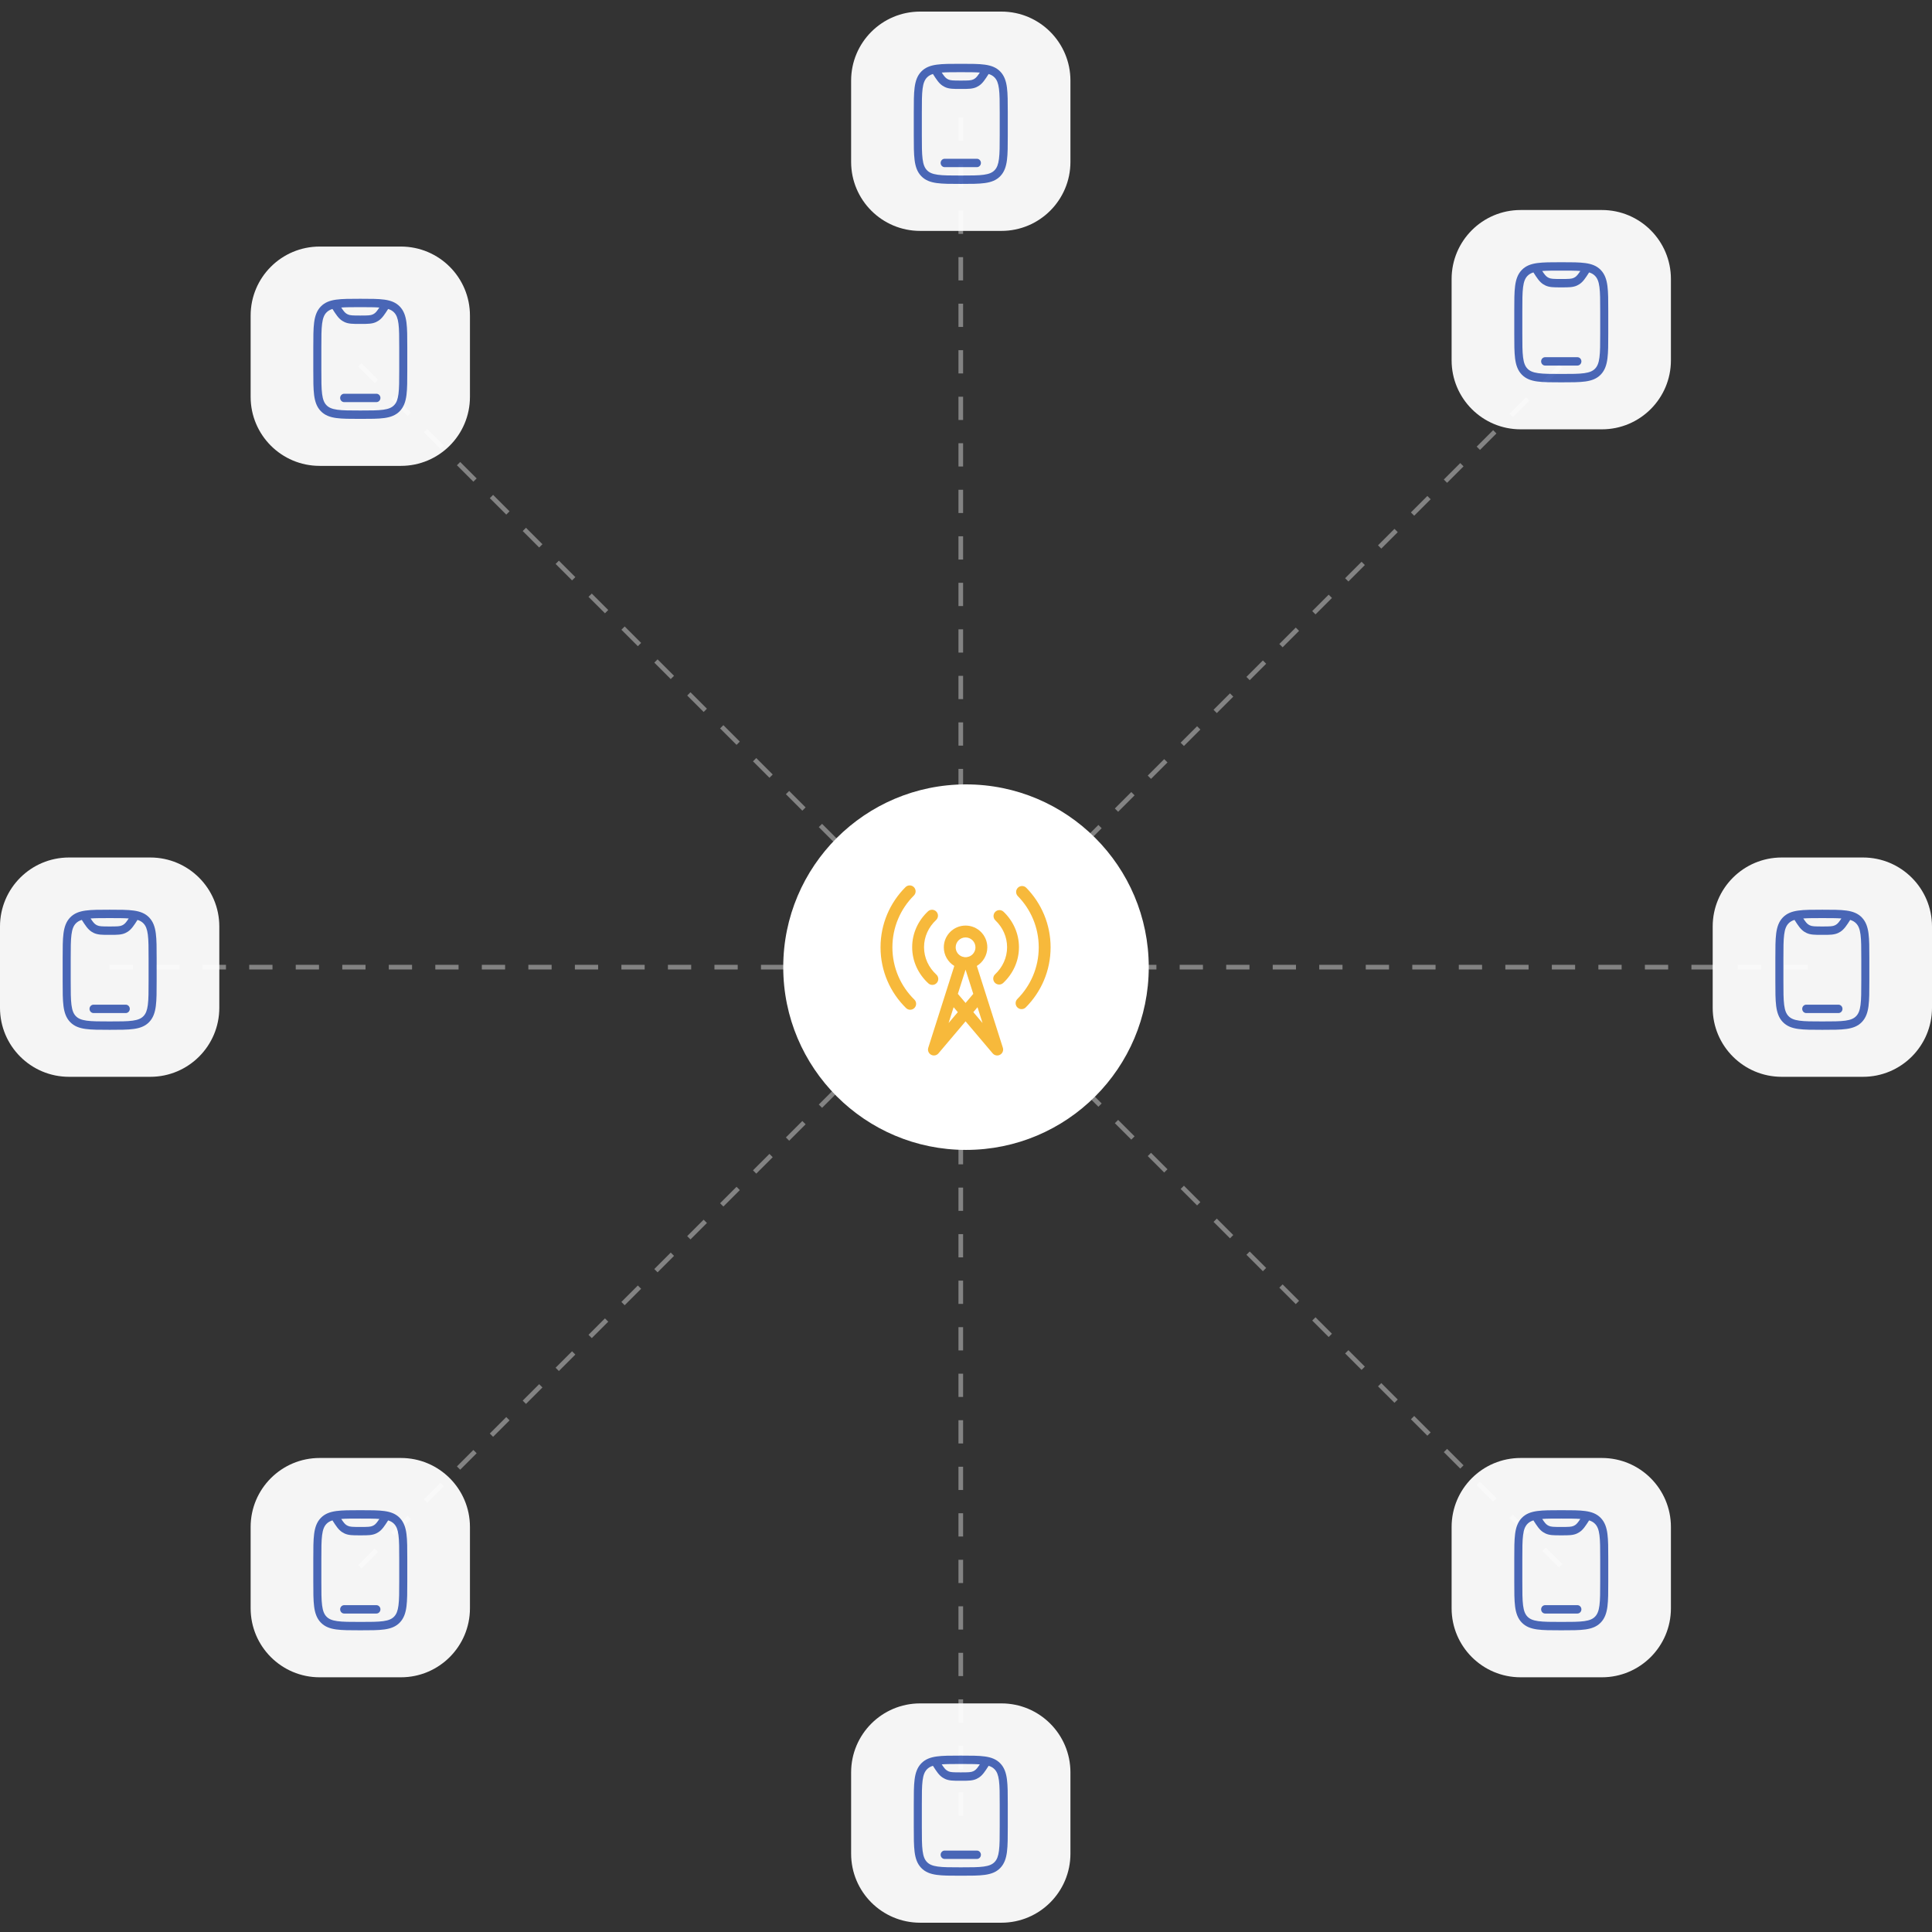 <svg width="500" height="500" viewBox="0 0 500 500" fill="none" xmlns="http://www.w3.org/2000/svg">
<rect x="0" y="0" width="500" height="500" fill="#333333" stroke="none"/>
<path d="M28.378 250.297H468.24" stroke="#838383" stroke-width="1.203" stroke-dasharray="6.02 6.02"/>
<path d="M248.649 469.889L248.649 30.027" stroke="#838383" stroke-width="1.203" stroke-dasharray="6.02 6.02"/>
<path d="M93.134 405.473L404.163 94.443" stroke="#838383" stroke-width="1.203" stroke-dasharray="6.02 6.02"/>
<path d="M93.134 94.443L404.163 405.473" stroke="#838383" stroke-width="1.203" stroke-dasharray="6.02 6.02"/>
<path d="M202.703 250.297C202.703 224.176 223.878 203 250 203C276.122 203 297.297 224.176 297.297 250.297C297.297 276.419 276.122 297.595 250 297.595C223.878 297.595 202.703 276.419 202.703 250.297Z" fill="white"/>
<path d="M236.511 231.764C237.112 231.165 237.113 230.193 236.513 229.592C235.915 228.992 234.942 228.991 234.342 229.59C230.352 233.572 227.881 239.082 227.881 245.167C227.881 251.323 230.41 256.891 234.483 260.883C235.088 261.477 236.061 261.467 236.654 260.861C237.248 260.256 237.238 259.284 236.633 258.69C233.125 255.252 230.952 250.465 230.952 245.167C230.952 239.931 233.075 235.193 236.511 231.764Z" fill="#F7B93B"/>
<path d="M265.604 229.762C265.01 229.157 264.038 229.147 263.433 229.741C262.827 230.334 262.817 231.306 263.411 231.912C266.761 235.329 268.824 240.006 268.824 245.167C268.824 250.39 266.712 255.116 263.291 258.543C262.692 259.144 262.693 260.116 263.293 260.715C263.894 261.314 264.866 261.313 265.465 260.713C269.436 256.733 271.895 251.236 271.895 245.167C271.895 239.17 269.494 233.73 265.604 229.762Z" fill="#F7B93B"/>
<path d="M242.26 238.099C242.879 237.52 242.912 236.548 242.332 235.929C241.753 235.31 240.781 235.278 240.162 235.857C237.649 238.209 236.069 241.488 236.069 245.131C236.069 248.816 237.686 252.129 240.251 254.486C240.875 255.06 241.846 255.019 242.42 254.395C242.994 253.77 242.953 252.799 242.329 252.225C240.345 250.402 239.14 247.889 239.14 245.131C239.14 242.404 240.318 239.917 242.26 238.099Z" fill="#F7B93B"/>
<path d="M259.721 235.959C259.108 235.373 258.136 235.394 257.55 236.007C256.964 236.62 256.985 237.592 257.598 238.178C259.491 239.989 260.635 242.443 260.635 245.131C260.635 247.85 259.464 250.331 257.531 252.147C256.913 252.728 256.882 253.7 257.463 254.318C258.043 254.936 259.015 254.966 259.633 254.385C262.135 252.035 263.706 248.763 263.706 245.131C263.706 241.541 262.172 238.303 259.721 235.959Z" fill="#F7B93B"/>
<path fill-rule="evenodd" clip-rule="evenodd" d="M252.803 249.984C254.43 248.997 255.518 247.209 255.518 245.167C255.518 242.058 252.997 239.537 249.888 239.537C246.779 239.537 244.258 242.058 244.258 245.167C244.258 247.209 245.345 248.997 246.972 249.984L240.236 271.155C240.014 271.852 240.316 272.609 240.956 272.964C241.597 273.318 242.398 273.171 242.871 272.612L249.888 264.32L256.904 272.612C257.377 273.171 258.179 273.318 258.819 272.964C259.46 272.609 259.761 271.852 259.539 271.155L252.803 249.984ZM249.888 242.608C248.475 242.608 247.329 243.754 247.329 245.167C247.329 246.274 248.031 247.216 249.015 247.573C249.12 247.583 249.225 247.605 249.33 247.638C249.38 247.654 249.429 247.672 249.476 247.693C249.61 247.715 249.748 247.726 249.888 247.726C250.028 247.726 250.166 247.715 250.3 247.693C250.347 247.672 250.396 247.654 250.446 247.638C250.551 247.605 250.656 247.583 250.761 247.573C251.744 247.216 252.447 246.274 252.447 245.167C252.447 243.754 251.301 242.608 249.888 242.608ZM254.282 264.759L251.899 261.943L252.98 260.665L254.282 264.759ZM251.787 257.322C251.817 257.285 251.849 257.251 251.883 257.218L249.888 250.948L247.893 257.218C247.926 257.251 247.958 257.285 247.989 257.322L249.888 259.566L251.787 257.322ZM247.877 261.943L246.796 260.665L245.494 264.759L247.877 261.943Z" fill="#F7B93B"/>
<g opacity="0.95">
<path d="M220.27 20.858C220.27 10.995 228.265 3 238.128 3H259.169C269.032 3 277.027 10.995 277.027 20.858V41.899C277.027 51.762 269.032 59.757 259.169 59.757H238.128C228.265 59.757 220.27 51.762 220.27 41.899V20.858Z" fill="white"/>
<path fill-rule="evenodd" clip-rule="evenodd" d="M248.57 16.514H248.727C251.281 16.514 253.305 16.514 254.888 16.735C256.518 16.963 257.837 17.443 258.877 18.525C259.917 19.607 260.379 20.978 260.598 22.673C260.811 24.32 260.811 26.424 260.811 29.081V35.027C260.811 37.684 260.811 39.788 260.598 41.435C260.379 43.13 259.917 44.502 258.877 45.583C257.837 46.665 256.518 47.145 254.888 47.373C253.305 47.595 251.281 47.595 248.727 47.595H248.57C246.016 47.595 243.993 47.595 242.409 47.373C240.779 47.145 239.46 46.665 238.42 45.583C237.38 44.502 236.918 43.13 236.699 41.435C236.486 39.788 236.486 37.684 236.486 35.027V29.081C236.486 26.424 236.486 24.32 236.699 22.673C236.918 20.978 237.38 19.607 238.42 18.525C239.46 17.443 240.779 16.963 242.409 16.735C243.993 16.514 246.016 16.514 248.57 16.514ZM241.44 19.149C240.761 19.36 240.281 19.656 239.895 20.058C239.306 20.67 238.954 21.508 238.766 22.962C238.574 24.448 238.571 26.406 238.571 29.163V34.945C238.571 37.702 238.574 39.66 238.766 41.146C238.954 42.6 239.306 43.438 239.895 44.05C240.483 44.662 241.288 45.029 242.687 45.224C244.115 45.424 245.998 45.426 248.649 45.426C251.299 45.426 253.182 45.424 254.61 45.224C256.009 45.029 256.815 44.662 257.403 44.05C257.991 43.438 258.344 42.6 258.532 41.146C258.724 39.66 258.726 37.702 258.726 34.945V29.163C258.726 26.406 258.724 24.448 258.532 22.962C258.344 21.508 257.991 20.67 257.403 20.058C257.017 19.656 256.537 19.36 255.857 19.149C254.937 20.586 254.294 21.584 253.338 22.202C253.147 22.326 252.949 22.436 252.745 22.533C251.713 23.02 250.549 23.02 248.872 23.019C248.798 23.019 248.724 23.019 248.649 23.019C248.573 23.019 248.499 23.019 248.426 23.019C246.749 23.02 245.584 23.02 244.553 22.533C244.348 22.436 244.15 22.326 243.959 22.202C243.003 21.584 242.36 20.586 241.44 19.149ZM243.716 18.777C244.333 19.708 244.657 20.1 245.06 20.36C245.174 20.434 245.293 20.501 245.416 20.559C245.984 20.827 246.658 20.85 248.649 20.85C250.64 20.85 251.313 20.827 251.881 20.559C252.004 20.501 252.123 20.434 252.237 20.36C252.641 20.1 252.964 19.708 253.581 18.777C252.302 18.683 250.707 18.682 248.649 18.682C246.591 18.682 244.995 18.683 243.716 18.777ZM243.436 42.173C243.436 41.575 243.903 41.089 244.479 41.089H252.819C253.394 41.089 253.861 41.575 253.861 42.173C253.861 42.772 253.394 43.258 252.819 43.258H244.479C243.903 43.258 243.436 42.772 243.436 42.173Z" fill="#4A69BD"/>
</g>
<g opacity="0.95">
<path d="M375.676 72.209C375.676 62.347 383.671 54.352 393.533 54.352H414.575C424.437 54.352 432.432 62.347 432.432 72.209V93.251C432.432 103.113 424.437 111.108 414.575 111.108H393.533C383.671 111.108 375.676 103.113 375.676 93.251V72.209Z" fill="white"/>
<path fill-rule="evenodd" clip-rule="evenodd" d="M403.976 67.865H404.132C406.687 67.865 408.71 67.865 410.294 68.087C411.923 68.314 413.242 68.794 414.282 69.876C415.323 70.958 415.784 72.33 416.003 74.025C416.216 75.672 416.216 77.776 416.216 80.433V86.378C416.216 89.035 416.216 91.139 416.003 92.786C415.784 94.481 415.323 95.853 414.282 96.935C413.242 98.017 411.923 98.497 410.294 98.725C408.71 98.946 406.687 98.946 404.132 98.946H403.976C401.421 98.946 399.398 98.946 397.814 98.725C396.185 98.497 394.866 98.017 393.826 96.935C392.785 95.853 392.324 94.481 392.105 92.786C391.892 91.139 391.892 89.035 391.892 86.378V80.433C391.892 77.776 391.892 75.672 392.105 74.025C392.324 72.33 392.785 70.958 393.826 69.876C394.866 68.794 396.185 68.314 397.814 68.087C399.398 67.865 401.421 67.865 403.976 67.865ZM396.846 70.501C396.166 70.712 395.686 71.008 395.3 71.41C394.712 72.021 394.359 72.859 394.171 74.314C393.979 75.799 393.977 77.758 393.977 80.514V86.297C393.977 89.053 393.979 91.012 394.171 92.497C394.359 93.952 394.712 94.79 395.3 95.402C395.888 96.013 396.694 96.38 398.092 96.576C399.521 96.775 401.404 96.778 404.054 96.778C406.705 96.778 408.587 96.775 410.016 96.576C411.414 96.38 412.22 96.013 412.808 95.402C413.396 94.79 413.749 93.952 413.937 92.497C414.129 91.012 414.131 89.053 414.131 86.297V80.514C414.131 77.758 414.129 75.799 413.937 74.314C413.749 72.859 413.396 72.021 412.808 71.41C412.422 71.008 411.942 70.712 411.262 70.501C410.343 71.937 409.7 72.936 408.743 73.554C408.553 73.677 408.354 73.787 408.15 73.884C407.118 74.372 405.954 74.371 404.277 74.371C404.204 74.371 404.129 74.37 404.054 74.37C403.979 74.37 403.904 74.371 403.831 74.371C402.154 74.371 400.99 74.372 399.958 73.884C399.754 73.787 399.556 73.677 399.365 73.554C398.409 72.936 397.765 71.937 396.846 70.501ZM399.121 70.129C399.739 71.059 400.062 71.451 400.465 71.712C400.58 71.786 400.699 71.852 400.821 71.91C401.39 72.179 402.063 72.202 404.054 72.202C406.045 72.202 406.719 72.179 407.287 71.91C407.41 71.852 407.528 71.786 407.643 71.712C408.046 71.451 408.369 71.059 408.987 70.129C407.708 70.035 406.112 70.034 404.054 70.034C401.996 70.034 400.401 70.035 399.121 70.129ZM398.842 93.525C398.842 92.926 399.308 92.441 399.884 92.441H408.224C408.8 92.441 409.266 92.926 409.266 93.525C409.266 94.124 408.8 94.609 408.224 94.609H399.884C399.308 94.609 398.842 94.124 398.842 93.525Z" fill="#4A69BD"/>
</g>
<g opacity="0.95">
<path d="M443.243 239.777C443.243 229.915 451.238 221.92 461.101 221.92H482.142C492.005 221.92 500 229.915 500 239.777V260.819C500 270.682 492.005 278.677 482.142 278.677H461.101C451.238 278.677 443.243 270.682 443.243 260.819V239.777Z" fill="white"/>
<path fill-rule="evenodd" clip-rule="evenodd" d="M471.543 235.433H471.7C474.254 235.433 476.278 235.433 477.861 235.655C479.491 235.883 480.81 236.363 481.85 237.445C482.89 238.527 483.352 239.898 483.571 241.593C483.784 243.24 483.784 245.344 483.784 248.001V253.947C483.784 256.603 483.784 258.708 483.571 260.355C483.352 262.05 482.89 263.421 481.85 264.503C480.81 265.585 479.491 266.065 477.861 266.293C476.278 266.515 474.254 266.515 471.7 266.515H471.543C468.989 266.515 466.966 266.515 465.382 266.293C463.752 266.065 462.433 265.585 461.393 264.503C460.353 263.421 459.891 262.05 459.672 260.355C459.459 258.708 459.459 256.603 459.459 253.947V248.001C459.459 245.344 459.459 243.24 459.672 241.593C459.891 239.898 460.353 238.527 461.393 237.445C462.433 236.363 463.752 235.883 465.382 235.655C466.966 235.433 468.989 235.433 471.543 235.433ZM464.413 238.069C463.734 238.28 463.254 238.576 462.868 238.978C462.279 239.59 461.927 240.428 461.739 241.882C461.547 243.368 461.544 245.326 461.544 248.083V253.865C461.544 256.622 461.547 258.58 461.739 260.066C461.927 261.52 462.279 262.358 462.868 262.97C463.456 263.582 464.261 263.948 465.66 264.144C467.088 264.344 468.971 264.346 471.622 264.346C474.272 264.346 476.155 264.344 477.583 264.144C478.982 263.948 479.788 263.582 480.376 262.97C480.964 262.358 481.317 261.52 481.505 260.066C481.697 258.58 481.699 256.622 481.699 253.865V248.083C481.699 245.326 481.697 243.368 481.505 241.882C481.317 240.428 480.964 239.59 480.376 238.978C479.99 238.576 479.51 238.28 478.83 238.069C477.91 239.506 477.267 240.504 476.311 241.122C476.12 241.245 475.922 241.356 475.718 241.453C474.686 241.94 473.522 241.94 471.845 241.939C471.771 241.939 471.697 241.939 471.622 241.939C471.546 241.939 471.472 241.939 471.399 241.939C469.722 241.94 468.557 241.94 467.526 241.453C467.321 241.356 467.123 241.245 466.932 241.122C465.976 240.504 465.333 239.506 464.413 238.069ZM466.689 237.697C467.306 238.628 467.63 239.02 468.033 239.28C468.147 239.354 468.266 239.421 468.389 239.479C468.957 239.747 469.631 239.77 471.622 239.77C473.613 239.77 474.286 239.747 474.854 239.479C474.977 239.421 475.096 239.354 475.21 239.28C475.614 239.02 475.937 238.628 476.554 237.697C475.275 237.603 473.68 237.602 471.622 237.602C469.563 237.602 467.968 237.603 466.689 237.697ZM466.409 261.093C466.409 260.495 466.876 260.009 467.452 260.009H475.792C476.367 260.009 476.834 260.495 476.834 261.093C476.834 261.692 476.367 262.178 475.792 262.178H467.452C466.876 262.178 466.409 261.692 466.409 261.093Z" fill="#4A69BD"/>
</g>
<g opacity="0.95">
<path d="M0 239.777C0 229.915 7.995 221.92 17.858 221.92H38.899C48.762 221.92 56.757 229.915 56.757 239.777V260.819C56.757 270.682 48.762 278.677 38.899 278.677H17.858C7.995 278.677 0 270.682 0 260.819V239.777Z" fill="white"/>
<path fill-rule="evenodd" clip-rule="evenodd" d="M28.3 235.433H28.457C31.011 235.433 33.035 235.433 34.618 235.655C36.248 235.883 37.567 236.363 38.607 237.445C39.647 238.527 40.109 239.898 40.328 241.593C40.541 243.24 40.541 245.344 40.541 248.001V253.947C40.541 256.603 40.541 258.708 40.328 260.355C40.109 262.05 39.647 263.421 38.607 264.503C37.567 265.585 36.248 266.065 34.618 266.293C33.035 266.515 31.011 266.515 28.457 266.515H28.3C25.746 266.515 23.722 266.515 22.139 266.293C20.509 266.065 19.19 265.585 18.15 264.503C17.11 263.421 16.648 262.05 16.429 260.355C16.216 258.708 16.216 256.603 16.216 253.947V248.001C16.216 245.344 16.216 243.24 16.429 241.593C16.648 239.898 17.11 238.527 18.15 237.445C19.19 236.363 20.509 235.883 22.139 235.655C23.722 235.433 25.746 235.433 28.3 235.433ZM21.17 238.069C20.49 238.28 20.011 238.576 19.624 238.978C19.036 239.59 18.683 240.428 18.495 241.882C18.303 243.368 18.301 245.326 18.301 248.083V253.865C18.301 256.622 18.303 258.58 18.495 260.066C18.683 261.52 19.036 262.358 19.624 262.97C20.212 263.582 21.018 263.948 22.417 264.144C23.845 264.344 25.728 264.346 28.378 264.346C31.029 264.346 32.912 264.344 34.34 264.144C35.739 263.948 36.544 263.582 37.133 262.97C37.721 262.358 38.073 261.52 38.261 260.066C38.453 258.58 38.456 256.622 38.456 253.865V248.083C38.456 245.326 38.453 243.368 38.261 241.882C38.073 240.428 37.721 239.59 37.133 238.978C36.746 238.576 36.267 238.28 35.587 238.069C34.667 239.506 34.024 240.504 33.068 241.122C32.877 241.245 32.679 241.356 32.474 241.453C31.443 241.94 30.279 241.94 28.601 241.939C28.528 241.939 28.454 241.939 28.378 241.939C28.303 241.939 28.229 241.939 28.155 241.939C26.478 241.94 25.314 241.94 24.282 241.453C24.078 241.356 23.88 241.245 23.689 241.122C22.733 240.504 22.09 239.506 21.17 238.069ZM23.446 237.697C24.063 238.628 24.386 239.02 24.79 239.28C24.904 239.354 25.023 239.421 25.146 239.479C25.714 239.747 26.387 239.77 28.378 239.77C30.369 239.77 31.043 239.747 31.611 239.479C31.734 239.421 31.853 239.354 31.967 239.28C32.37 239.02 32.694 238.628 33.311 237.697C32.032 237.603 30.436 237.602 28.378 237.602C26.32 237.602 24.725 237.603 23.446 237.697ZM23.166 261.093C23.166 260.495 23.633 260.009 24.209 260.009H32.548C33.124 260.009 33.591 260.495 33.591 261.093C33.591 261.692 33.124 262.178 32.548 262.178H24.209C23.633 262.178 23.166 261.692 23.166 261.093Z" fill="#4A69BD"/>
</g>
<g opacity="0.95">
<path d="M64.865 81.668C64.865 71.806 72.86 63.81 82.722 63.81H103.764C113.627 63.81 121.622 71.806 121.622 81.668V102.71C121.622 112.572 113.627 120.567 103.764 120.567H82.722C72.86 120.567 64.865 112.572 64.865 102.71V81.668Z" fill="white"/>
<path fill-rule="evenodd" clip-rule="evenodd" d="M93.165 77.324H93.322C95.876 77.324 97.899 77.324 99.483 77.545C101.112 77.773 102.431 78.253 103.472 79.335C104.512 80.417 104.973 81.789 105.193 83.484C105.405 85.131 105.405 87.235 105.405 89.892V95.837C105.405 98.494 105.405 100.598 105.193 102.245C104.973 103.94 104.512 105.312 103.472 106.394C102.431 107.476 101.112 107.956 99.483 108.184C97.899 108.405 95.876 108.405 93.322 108.405H93.165C90.61 108.405 88.587 108.405 87.004 108.184C85.374 107.956 84.055 107.476 83.015 106.394C81.975 105.312 81.513 103.94 81.294 102.245C81.081 100.598 81.081 98.494 81.081 95.837V89.892C81.081 87.235 81.081 85.131 81.294 83.484C81.513 81.789 81.975 80.417 83.015 79.335C84.055 78.253 85.374 77.773 87.004 77.545C88.587 77.324 90.61 77.324 93.165 77.324ZM86.035 79.96C85.355 80.171 84.875 80.467 84.489 80.869C83.901 81.48 83.548 82.318 83.36 83.773C83.168 85.258 83.166 87.217 83.166 89.973V95.756C83.166 98.512 83.168 100.471 83.36 101.956C83.548 103.411 83.901 104.249 84.489 104.861C85.077 105.472 85.883 105.839 87.281 106.035C88.71 106.234 90.593 106.237 93.243 106.237C95.894 106.237 97.777 106.234 99.205 106.035C100.603 105.839 101.409 105.472 101.997 104.861C102.586 104.249 102.938 103.411 103.126 101.956C103.318 100.471 103.32 98.512 103.32 95.756V89.973C103.32 87.217 103.318 85.258 103.126 83.773C102.938 82.318 102.586 81.48 101.997 80.869C101.611 80.467 101.131 80.171 100.452 79.96C99.532 81.396 98.889 82.395 97.933 83.013C97.742 83.136 97.544 83.246 97.339 83.343C96.308 83.831 95.143 83.83 93.466 83.829C93.393 83.829 93.319 83.829 93.243 83.829C93.168 83.829 93.094 83.829 93.02 83.829C91.343 83.83 90.179 83.831 89.147 83.343C88.943 83.246 88.745 83.136 88.554 83.013C87.598 82.395 86.955 81.396 86.035 79.96ZM88.311 79.588C88.928 80.518 89.251 80.91 89.654 81.171C89.769 81.245 89.888 81.311 90.01 81.369C90.579 81.638 91.252 81.661 93.243 81.661C95.234 81.661 95.908 81.638 96.476 81.369C96.599 81.311 96.718 81.245 96.832 81.171C97.235 80.91 97.559 80.518 98.176 79.588C96.897 79.494 95.301 79.493 93.243 79.493C91.185 79.493 89.59 79.494 88.311 79.588ZM88.031 102.984C88.031 102.385 88.498 101.9 89.073 101.9H97.413C97.989 101.9 98.456 102.385 98.456 102.984C98.456 103.583 97.989 104.068 97.413 104.068H89.073C88.498 104.068 88.031 103.583 88.031 102.984Z" fill="#4A69BD"/>
</g>
<g opacity="0.95">
<path d="M220.27 458.695C220.27 448.833 228.265 440.838 238.128 440.838H259.169C269.032 440.838 277.027 448.833 277.027 458.695V479.737C277.027 489.6 269.032 497.595 259.169 497.595H238.128C228.265 497.595 220.27 489.6 220.27 479.737V458.695Z" fill="white"/>
<path fill-rule="evenodd" clip-rule="evenodd" d="M248.57 454.351H248.727C251.281 454.351 253.305 454.351 254.888 454.573C256.518 454.801 257.837 455.281 258.877 456.363C259.917 457.444 260.379 458.816 260.598 460.511C260.811 462.158 260.811 464.262 260.811 466.919V472.865C260.811 475.521 260.811 477.626 260.598 479.273C260.379 480.968 259.917 482.339 258.877 483.421C257.837 484.503 256.518 484.983 254.888 485.211C253.305 485.433 251.281 485.432 248.727 485.432H248.57C246.016 485.432 243.993 485.433 242.409 485.211C240.779 484.983 239.46 484.503 238.42 483.421C237.38 482.339 236.918 480.968 236.699 479.273C236.486 477.626 236.486 475.521 236.486 472.865V466.919C236.486 464.262 236.486 462.158 236.699 460.511C236.918 458.816 237.38 457.444 238.42 456.363C239.46 455.281 240.779 454.801 242.409 454.573C243.993 454.351 246.016 454.351 248.57 454.351ZM241.44 456.987C240.761 457.198 240.281 457.494 239.895 457.896C239.306 458.508 238.954 459.346 238.766 460.8C238.574 462.286 238.571 464.244 238.571 467.001V472.783C238.571 475.54 238.574 477.498 238.766 478.984C238.954 480.438 239.306 481.276 239.895 481.888C240.483 482.5 241.288 482.866 242.687 483.062C244.115 483.262 245.998 483.264 248.649 483.264C251.299 483.264 253.182 483.262 254.61 483.062C256.009 482.866 256.815 482.5 257.403 481.888C257.991 481.276 258.344 480.438 258.532 478.984C258.724 477.498 258.726 475.54 258.726 472.783V467.001C258.726 464.244 258.724 462.286 258.532 460.8C258.344 459.346 257.991 458.508 257.403 457.896C257.017 457.494 256.537 457.198 255.857 456.987C254.937 458.424 254.294 459.422 253.338 460.04C253.147 460.163 252.949 460.274 252.745 460.37C251.713 460.858 250.549 460.858 248.872 460.857C248.798 460.857 248.724 460.857 248.649 460.857C248.573 460.857 248.499 460.857 248.426 460.857C246.749 460.858 245.584 460.858 244.553 460.37C244.348 460.274 244.15 460.163 243.959 460.04C243.003 459.422 242.36 458.424 241.44 456.987ZM243.716 456.615C244.333 457.546 244.657 457.938 245.06 458.198C245.174 458.272 245.293 458.339 245.416 458.397C245.984 458.665 246.658 458.688 248.649 458.688C250.64 458.688 251.313 458.665 251.881 458.397C252.004 458.339 252.123 458.272 252.237 458.198C252.641 457.938 252.964 457.546 253.581 456.615C252.302 456.521 250.707 456.52 248.649 456.52C246.591 456.52 244.995 456.521 243.716 456.615ZM243.436 480.011C243.436 479.413 243.903 478.927 244.479 478.927H252.819C253.394 478.927 253.861 479.413 253.861 480.011C253.861 480.61 253.394 481.096 252.819 481.096H244.479C243.903 481.096 243.436 480.61 243.436 480.011Z" fill="#4A69BD"/>
</g>
<g opacity="0.95">
<path d="M375.676 395.182C375.676 385.319 383.671 377.324 393.533 377.324H414.575C424.437 377.324 432.432 385.319 432.432 395.182V416.223C432.432 426.086 424.437 434.081 414.575 434.081H393.533C383.671 434.081 375.676 426.086 375.676 416.223V395.182Z" fill="white"/>
<path fill-rule="evenodd" clip-rule="evenodd" d="M403.976 390.838H404.132C406.687 390.838 408.71 390.838 410.294 391.059C411.923 391.287 413.242 391.767 414.282 392.849C415.323 393.931 415.784 395.303 416.003 396.998C416.216 398.644 416.216 400.749 416.216 403.405V409.351C416.216 412.008 416.216 414.112 416.003 415.759C415.784 417.454 415.323 418.826 414.282 419.908C413.242 420.989 411.923 421.47 410.294 421.697C408.71 421.919 406.687 421.919 404.132 421.919H403.976C401.421 421.919 399.398 421.919 397.814 421.697C396.185 421.47 394.866 420.989 393.826 419.908C392.785 418.826 392.324 417.454 392.105 415.759C391.892 414.112 391.892 412.008 391.892 409.351V403.405C391.892 400.749 391.892 398.644 392.105 396.998C392.324 395.303 392.785 393.931 393.826 392.849C394.866 391.767 396.185 391.287 397.814 391.059C399.398 390.838 401.421 390.838 403.976 390.838ZM396.846 393.473C396.166 393.685 395.686 393.981 395.3 394.382C394.712 394.994 394.359 395.832 394.171 397.286C393.979 398.772 393.977 400.73 393.977 403.487V409.27C393.977 412.026 393.979 413.984 394.171 415.47C394.359 416.925 394.712 417.762 395.3 418.374C395.888 418.986 396.694 419.353 398.092 419.548C399.521 419.748 401.404 419.75 404.054 419.75C406.705 419.75 408.587 419.748 410.016 419.548C411.414 419.353 412.22 418.986 412.808 418.374C413.396 417.762 413.749 416.925 413.937 415.47C414.129 413.984 414.131 412.026 414.131 409.27V403.487C414.131 400.73 414.129 398.772 413.937 397.286C413.749 395.832 413.396 394.994 412.808 394.382C412.422 393.981 411.942 393.685 411.262 393.473C410.343 394.91 409.7 395.909 408.743 396.526C408.553 396.65 408.354 396.76 408.15 396.857C407.118 397.345 405.954 397.344 404.277 397.343C404.204 397.343 404.129 397.343 404.054 397.343C403.979 397.343 403.904 397.343 403.831 397.343C402.154 397.344 400.99 397.345 399.958 396.857C399.754 396.76 399.556 396.65 399.365 396.526C398.409 395.909 397.765 394.91 396.846 393.473ZM399.121 393.102C399.739 394.032 400.062 394.424 400.465 394.685C400.58 394.759 400.699 394.825 400.821 394.883C401.39 395.152 402.063 395.175 404.054 395.175C406.045 395.175 406.719 395.152 407.287 394.883C407.41 394.825 407.528 394.759 407.643 394.685C408.046 394.424 408.369 394.032 408.987 393.102C407.708 393.008 406.112 393.006 404.054 393.006C401.996 393.006 400.401 393.008 399.121 393.102ZM398.842 416.498C398.842 415.899 399.308 415.413 399.884 415.413H408.224C408.8 415.413 409.266 415.899 409.266 416.498C409.266 417.096 408.8 417.582 408.224 417.582H399.884C399.308 417.582 398.842 417.096 398.842 416.498Z" fill="#4A69BD"/>
</g>
<g opacity="0.95">
<path d="M64.865 395.182C64.865 385.319 72.86 377.324 82.722 377.324H103.764C113.627 377.324 121.622 385.319 121.622 395.182V416.223C121.622 426.086 113.627 434.081 103.764 434.081H82.722C72.86 434.081 64.865 426.086 64.865 416.223V395.182Z" fill="white"/>
<path fill-rule="evenodd" clip-rule="evenodd" d="M93.165 390.838H93.322C95.876 390.838 97.899 390.838 99.483 391.059C101.112 391.287 102.431 391.767 103.472 392.849C104.512 393.931 104.973 395.303 105.193 396.998C105.405 398.644 105.405 400.749 105.405 403.405V409.351C105.405 412.008 105.405 414.112 105.193 415.759C104.973 417.454 104.512 418.826 103.472 419.908C102.431 420.989 101.112 421.47 99.483 421.697C97.899 421.919 95.876 421.919 93.322 421.919H93.165C90.61 421.919 88.587 421.919 87.004 421.697C85.374 421.47 84.055 420.989 83.015 419.908C81.975 418.826 81.513 417.454 81.294 415.759C81.081 414.112 81.081 412.008 81.081 409.351V403.405C81.081 400.749 81.081 398.644 81.294 396.998C81.513 395.303 81.975 393.931 83.015 392.849C84.055 391.767 85.374 391.287 87.004 391.059C88.587 390.838 90.61 390.838 93.165 390.838ZM86.035 393.473C85.355 393.685 84.875 393.981 84.489 394.382C83.901 394.994 83.548 395.832 83.36 397.286C83.168 398.772 83.166 400.73 83.166 403.487V409.27C83.166 412.026 83.168 413.984 83.36 415.47C83.548 416.925 83.901 417.762 84.489 418.374C85.077 418.986 85.883 419.353 87.281 419.548C88.71 419.748 90.593 419.75 93.243 419.75C95.894 419.75 97.777 419.748 99.205 419.548C100.603 419.353 101.409 418.986 101.997 418.374C102.586 417.762 102.938 416.925 103.126 415.47C103.318 413.984 103.32 412.026 103.32 409.27V403.487C103.32 400.73 103.318 398.772 103.126 397.286C102.938 395.832 102.586 394.994 101.997 394.382C101.611 393.981 101.131 393.685 100.452 393.473C99.532 394.91 98.889 395.909 97.933 396.526C97.742 396.65 97.544 396.76 97.339 396.857C96.308 397.345 95.143 397.344 93.466 397.343C93.393 397.343 93.319 397.343 93.243 397.343C93.168 397.343 93.094 397.343 93.02 397.343C91.343 397.344 90.179 397.345 89.147 396.857C88.943 396.76 88.745 396.65 88.554 396.526C87.598 395.909 86.955 394.91 86.035 393.473ZM88.311 393.102C88.928 394.032 89.251 394.424 89.654 394.685C89.769 394.759 89.888 394.825 90.01 394.883C90.579 395.152 91.252 395.175 93.243 395.175C95.234 395.175 95.908 395.152 96.476 394.883C96.599 394.825 96.718 394.759 96.832 394.685C97.235 394.424 97.559 394.032 98.176 393.102C96.897 393.008 95.301 393.006 93.243 393.006C91.185 393.006 89.59 393.008 88.311 393.102ZM88.031 416.498C88.031 415.899 88.498 415.413 89.073 415.413H97.413C97.989 415.413 98.456 415.899 98.456 416.498C98.456 417.096 97.989 417.582 97.413 417.582H89.073C88.498 417.582 88.031 417.096 88.031 416.498Z" fill="#4A69BD"/>
</g>
</svg>
